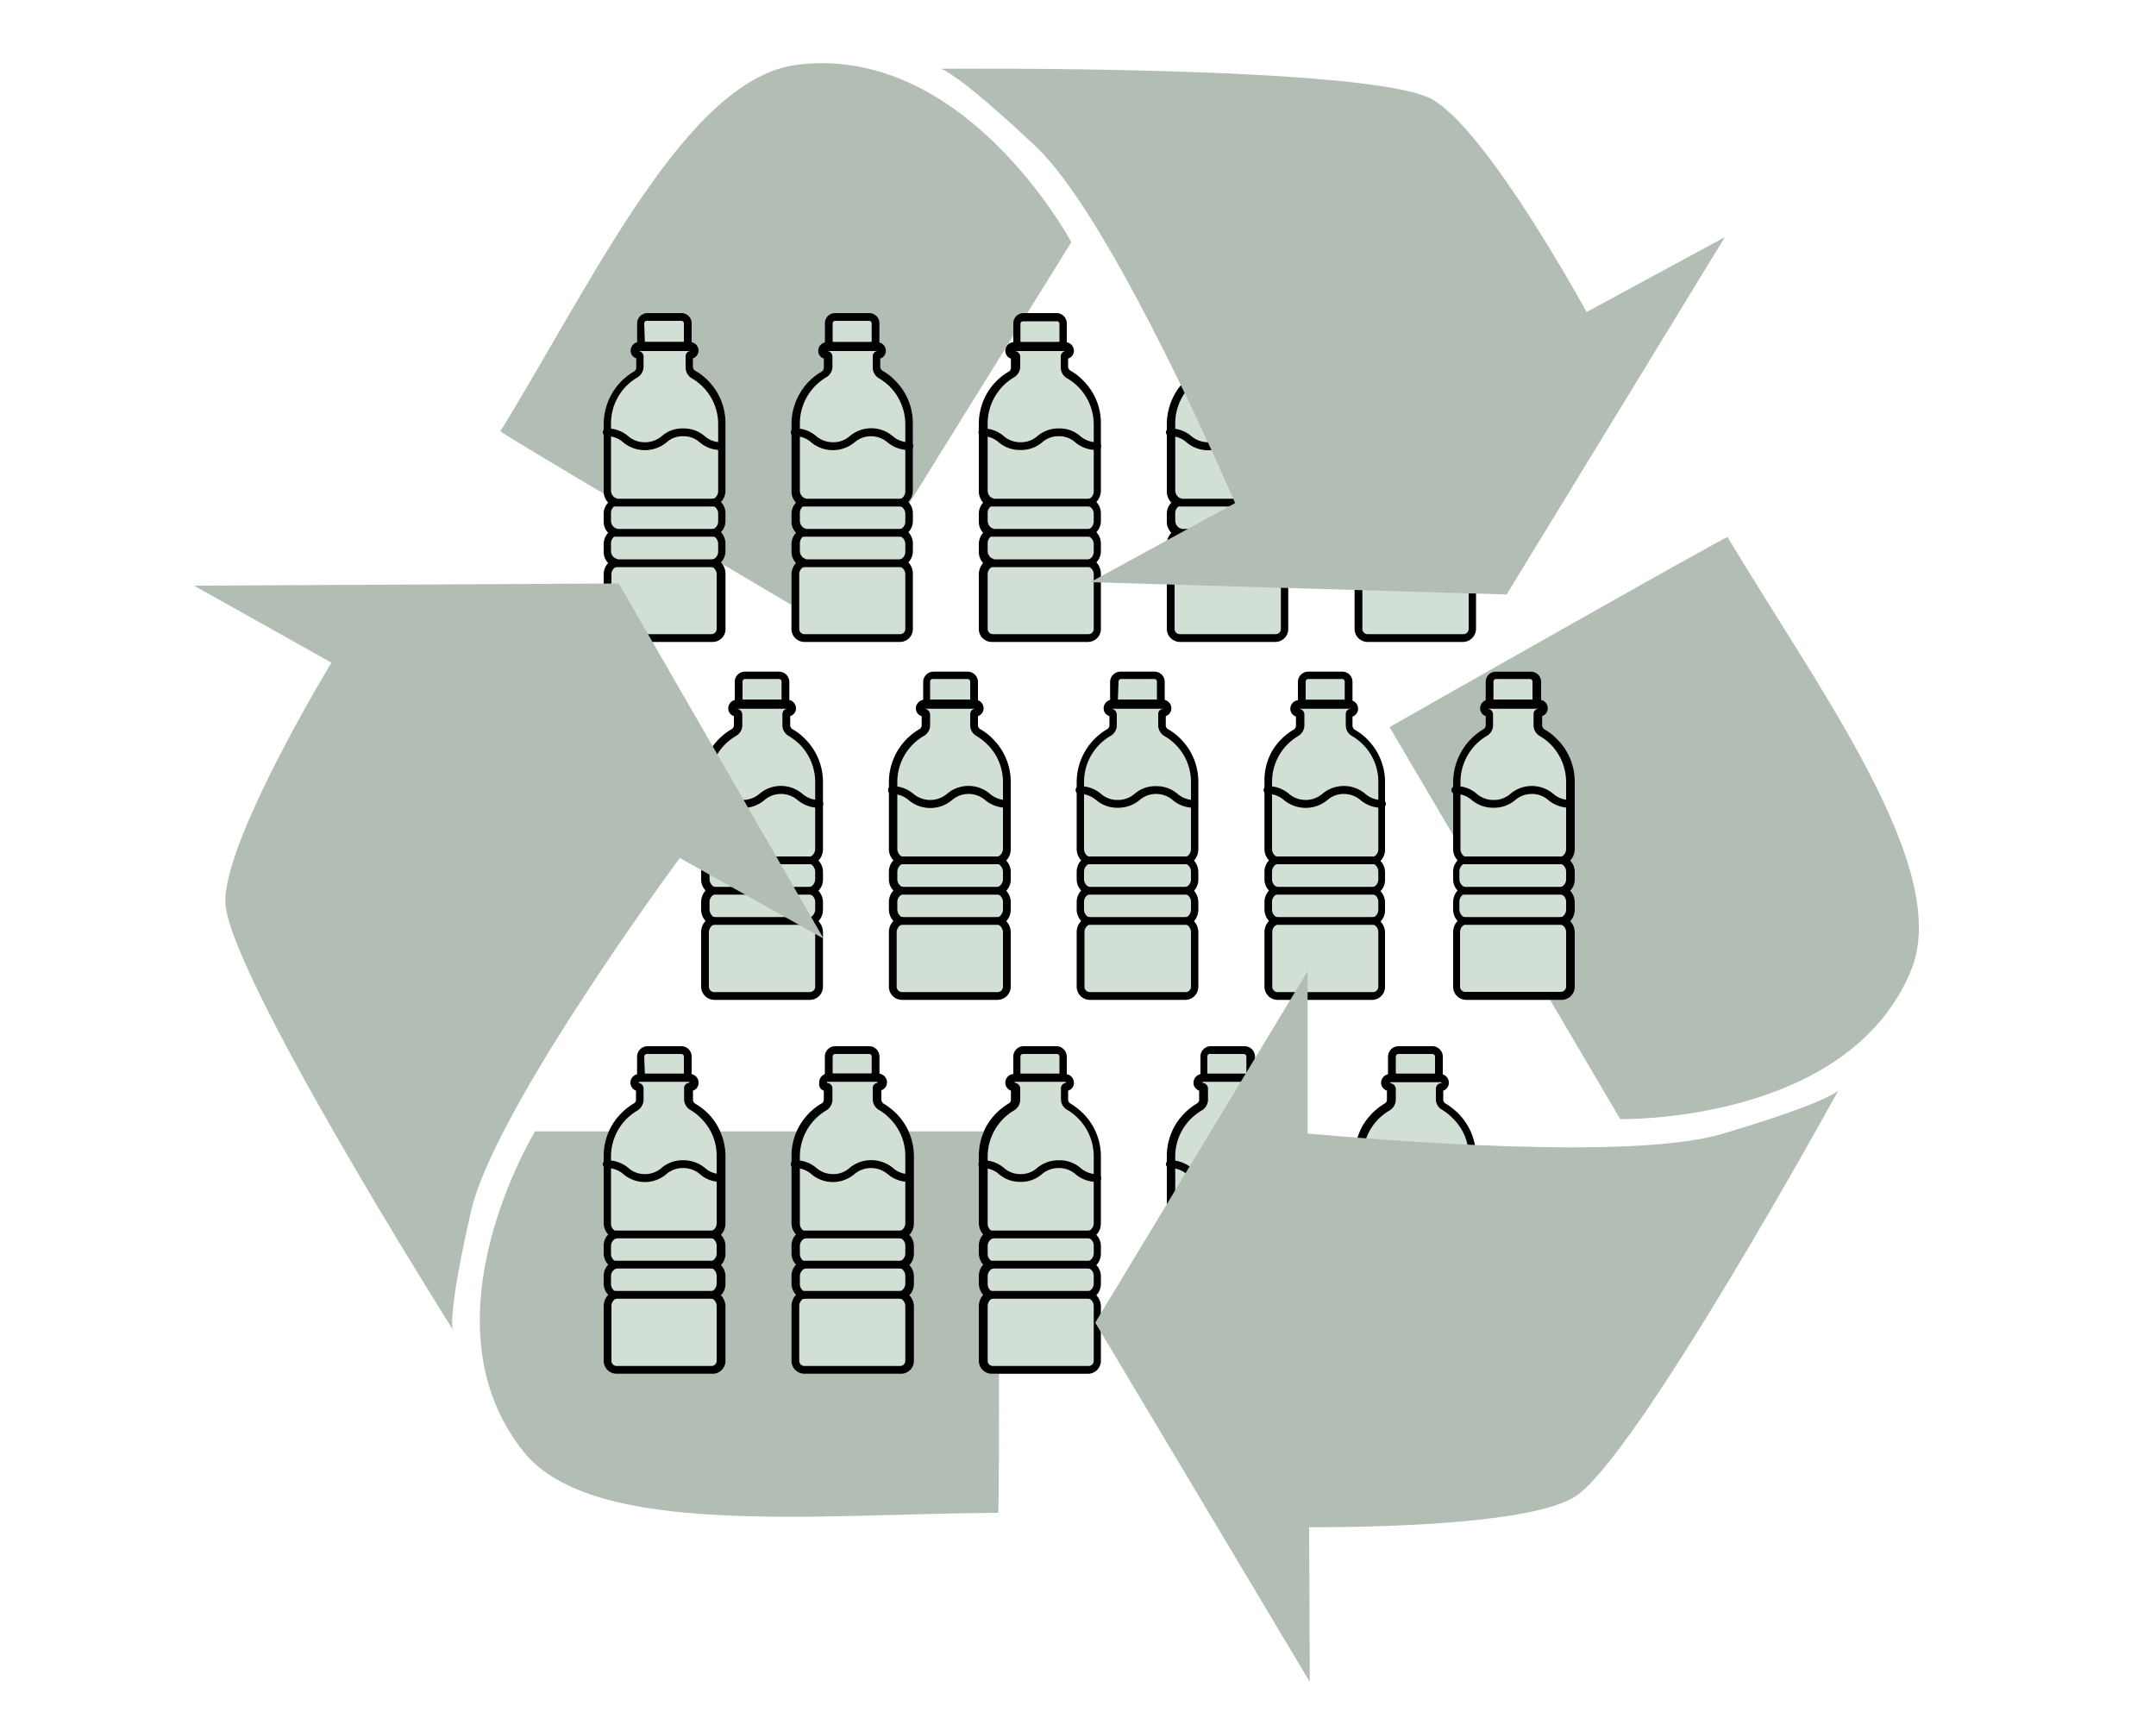 <svg xmlns="http://www.w3.org/2000/svg" viewBox="0 0 100 80"><defs><style>.cls-1{fill:#b2bdb4;}.cls-2{fill:#d2dfd4;}</style></defs><g id="bottiglie-green"><path class="cls-1" d="M37,3c-5.12.62-9.43,9.9-13.79,17,0,.1,15.36,9.15,15.36,9.15L49.69,11.23S44.79,2.05,37,3Z"/><path class="cls-1" d="M24.29,67.33c3.2,4,13.55,2.88,22,2.83.1,0,0-17.69,0-17.69l-21.47,0S19.42,61.27,24.29,67.33Z"/><path class="cls-1" d="M88.64,45c1.92-4.7-4.22-12.92-8.51-20.09,0-.1-15.68,8.81-15.68,8.81L75.15,51.9S85.72,52.12,88.64,45Z"/><path class="cls-2" d="M31.9,16.22H29.73a.18.18,0,0,1-.18-.18V15a.48.48,0,0,1,.48-.48H31.6a.47.47,0,0,1,.48.48v1A.18.18,0,0,1,31.9,16.22Z"/><path class="cls-2" d="M33,29.77H28.6a.6.6,0,0,1-.6-.6V26.63a.78.78,0,0,1,.21-.52A.74.74,0,0,1,28,25.6v-.37a.78.78,0,0,1,.21-.52A.74.74,0,0,1,28,24.2v-.38a.75.75,0,0,1,.21-.51.76.76,0,0,1-.21-.52V19.67a2.84,2.84,0,0,1,1.4-2.44.21.21,0,0,0,.11-.19v-.42a.46.46,0,0,1-.15-.09.39.39,0,0,1-.11-.27.4.4,0,0,1,.41-.4H32a.4.4,0,0,1,.4.4.38.38,0,0,1-.26.36V17a.23.23,0,0,0,.1.19,2.56,2.56,0,0,1,.59.45,2.8,2.8,0,0,1,.82,2v3.12a.76.76,0,0,1-.21.52.75.75,0,0,1,.21.51v.38a.74.74,0,0,1-.21.51.78.78,0,0,1,.21.52v.37a.74.74,0,0,1-.21.51.78.78,0,0,1,.21.52v2.54A.6.6,0,0,1,33,29.77Z"/><path class="cls-2" d="M40.61,16.22H38.44a.18.18,0,0,1-.18-.18V15a.47.47,0,0,1,.48-.48h1.57a.47.47,0,0,1,.48.48v1A.18.18,0,0,1,40.61,16.22Z"/><path class="cls-2" d="M41.75,29.77H37.31a.6.6,0,0,1-.6-.6V26.63a.78.78,0,0,1,.21-.52.74.74,0,0,1-.21-.51v-.37a.78.78,0,0,1,.21-.52.74.74,0,0,1-.21-.51v-.38a.75.75,0,0,1,.21-.51.76.76,0,0,1-.21-.52V19.67a2.8,2.8,0,0,1,.39-1.43,2.72,2.72,0,0,1,1-1,.21.21,0,0,0,.11-.19v-.42a.38.38,0,0,1-.15-.09.39.39,0,0,1-.11-.27.4.4,0,0,1,.4-.4h2.33a.4.4,0,0,1,.41.4.38.38,0,0,1-.26.36V17a.23.23,0,0,0,.1.19,2.51,2.51,0,0,1,.58.45,2.77,2.77,0,0,1,.83,2v3.12a.76.76,0,0,1-.21.52.75.75,0,0,1,.21.51v.38a.74.74,0,0,1-.21.51.78.78,0,0,1,.21.52v.37a.74.74,0,0,1-.21.51.78.78,0,0,1,.21.52v2.54A.6.6,0,0,1,41.75,29.77Z"/><path class="cls-2" d="M49.32,16.22H47.15A.18.18,0,0,1,47,16V15a.47.47,0,0,1,.48-.48H49a.48.48,0,0,1,.48.48v1A.18.18,0,0,1,49.32,16.22Z"/><path class="cls-2" d="M50.46,29.77H46a.6.6,0,0,1-.6-.6V26.63a.82.82,0,0,1,.2-.52.77.77,0,0,1-.2-.51v-.37a.82.82,0,0,1,.2-.52.77.77,0,0,1-.2-.51v-.38a.79.79,0,0,1,.2-.51.8.8,0,0,1-.2-.52V19.67a2.89,2.89,0,0,1,.38-1.43,2.82,2.82,0,0,1,1-1,.21.21,0,0,0,.11-.19v-.42a.38.38,0,0,1-.15-.09.39.39,0,0,1-.11-.27.4.4,0,0,1,.4-.4H49.4a.4.4,0,0,1,.41.4.38.38,0,0,1-.27.36V17a.24.24,0,0,0,.11.19,2.51,2.51,0,0,1,.58.45,2.77,2.77,0,0,1,.83,2v3.12a.76.76,0,0,1-.21.52.75.75,0,0,1,.21.51v.38a.74.74,0,0,1-.21.51.78.78,0,0,1,.21.52v.37a.74.74,0,0,1-.21.51.78.78,0,0,1,.21.52v2.54A.6.6,0,0,1,50.46,29.77Z"/><path class="cls-2" d="M58,16.22H55.86a.18.18,0,0,1-.18-.18V15a.47.47,0,0,1,.48-.48h1.57a.48.48,0,0,1,.48.48v1A.18.18,0,0,1,58,16.22Z"/><path class="cls-2" d="M59.16,29.77H54.73a.61.61,0,0,1-.61-.6V26.63a.78.78,0,0,1,.21-.52.74.74,0,0,1-.21-.51v-.37a.78.78,0,0,1,.21-.52.74.74,0,0,1-.21-.51v-.38a.75.75,0,0,1,.21-.51.76.76,0,0,1-.21-.52V19.67a2.9,2.9,0,0,1,.39-1.43,2.82,2.82,0,0,1,1-1,.21.21,0,0,0,.11-.19v-.42a.38.38,0,0,1-.15-.09.35.35,0,0,1-.11-.27.4.4,0,0,1,.4-.4h2.33a.41.41,0,0,1,.41.4.37.37,0,0,1-.27.36V17a.21.21,0,0,0,.11.19,2.51,2.51,0,0,1,.58.45,2.81,2.81,0,0,1,.83,2v3.12a.76.76,0,0,1-.21.52.75.75,0,0,1,.21.51v.38a.74.74,0,0,1-.21.51.78.78,0,0,1,.21.52v.37a.74.74,0,0,1-.21.51.78.78,0,0,1,.21.52v2.54A.6.6,0,0,1,59.16,29.77Z"/><path class="cls-2" d="M66.74,16.22H64.56a.18.18,0,0,1-.18-.18V15a.48.48,0,0,1,.48-.48h1.58a.48.48,0,0,1,.48.48v1A.18.18,0,0,1,66.74,16.22Z"/><path class="cls-2" d="M67.87,29.77H63.44a.6.6,0,0,1-.61-.6V26.63a.78.78,0,0,1,.21-.52.74.74,0,0,1-.21-.51v-.37a.78.78,0,0,1,.21-.52.74.74,0,0,1-.21-.51v-.38a.75.75,0,0,1,.21-.51.76.76,0,0,1-.21-.52V19.67a2.9,2.9,0,0,1,.39-1.43,2.82,2.82,0,0,1,1-1,.21.21,0,0,0,.11-.19v-.42a.51.51,0,0,1-.16-.09.39.39,0,0,1-.11-.27.41.41,0,0,1,.41-.4h2.33a.4.4,0,0,1,.4.4.38.38,0,0,1-.26.36V17a.21.21,0,0,0,.11.19,2.51,2.51,0,0,1,.58.45,2.81,2.81,0,0,1,.83,2v3.12a.76.76,0,0,1-.21.52.75.75,0,0,1,.21.51v.38a.74.74,0,0,1-.21.51.78.78,0,0,1,.21.52v.37a.74.74,0,0,1-.21.51.78.78,0,0,1,.21.52v2.54A.61.61,0,0,1,67.87,29.77Z"/><path class="cls-2" d="M31.9,50.15H29.73a.18.18,0,0,1-.18-.18V49a.49.49,0,0,1,.48-.48H31.6a.48.48,0,0,1,.48.48v1A.18.18,0,0,1,31.9,50.15Z"/><path class="cls-2" d="M33,63.71H28.6a.6.6,0,0,1-.6-.6V60.57a.76.76,0,0,1,.21-.52.76.76,0,0,1-.21-.52v-.37a.75.75,0,0,1,.21-.51.76.76,0,0,1-.21-.52v-.37a.74.74,0,0,1,.21-.51.78.78,0,0,1-.21-.52V53.61a2.77,2.77,0,0,1,.39-1.43,2.9,2.9,0,0,1,1-1,.2.2,0,0,0,.11-.18v-.42a.4.4,0,0,1-.26-.36.41.41,0,0,1,.41-.41H32a.4.4,0,0,1,.4.41.38.38,0,0,1-.26.36V51a.22.22,0,0,0,.1.18,3.28,3.28,0,0,1,.59.45,2.84,2.84,0,0,1,.82,2v3.12a.78.78,0,0,1-.21.52.74.74,0,0,1,.21.51v.37a.76.76,0,0,1-.21.52.75.75,0,0,1,.21.51v.37a.76.76,0,0,1-.21.52.76.76,0,0,1,.21.52v2.54A.6.6,0,0,1,33,63.71Z"/><path class="cls-2" d="M40.61,50.15H38.44a.18.18,0,0,1-.18-.18V49a.48.48,0,0,1,.48-.48h1.57a.48.48,0,0,1,.48.48v1A.18.18,0,0,1,40.61,50.15Z"/><path class="cls-2" d="M41.75,63.71H37.31a.6.6,0,0,1-.6-.6V60.57a.76.76,0,0,1,.21-.52.76.76,0,0,1-.21-.52v-.37a.75.75,0,0,1,.21-.51.76.76,0,0,1-.21-.52v-.37a.74.74,0,0,1,.21-.51.78.78,0,0,1-.21-.52V53.61a2.77,2.77,0,0,1,.39-1.43,2.82,2.82,0,0,1,1-1,.2.2,0,0,0,.11-.18v-.42a.31.31,0,0,1-.15-.1A.36.36,0,0,1,38,50.2a.4.4,0,0,1,.4-.41h2.33a.41.41,0,0,1,.41.41.38.38,0,0,1-.26.36V51a.22.22,0,0,0,.1.18,3.21,3.21,0,0,1,.58.45,2.81,2.81,0,0,1,.83,2v3.12a.78.78,0,0,1-.21.52.74.74,0,0,1,.21.51v.37a.76.76,0,0,1-.21.52.75.75,0,0,1,.21.51v.37a.76.76,0,0,1-.21.52.76.76,0,0,1,.21.52v2.54A.6.6,0,0,1,41.75,63.71Z"/><path class="cls-2" d="M49.32,50.15H47.15A.18.18,0,0,1,47,50V49a.48.48,0,0,1,.48-.48H49a.49.49,0,0,1,.48.48v1A.18.18,0,0,1,49.32,50.15Z"/><path class="cls-2" d="M50.46,63.71H46a.6.6,0,0,1-.6-.6V60.57a.8.8,0,0,1,.2-.52.8.8,0,0,1-.2-.52v-.37a.79.79,0,0,1,.2-.51.8.8,0,0,1-.2-.52v-.37a.77.77,0,0,1,.2-.51.82.82,0,0,1-.2-.52V53.61a2.86,2.86,0,0,1,.38-1.43,2.93,2.93,0,0,1,1-1,.2.2,0,0,0,.11-.18v-.42a.31.31,0,0,1-.15-.1.36.36,0,0,1-.11-.26.4.4,0,0,1,.4-.41H49.4a.41.41,0,0,1,.41.41.37.37,0,0,1-.27.36V51a.23.23,0,0,0,.11.18,3.21,3.21,0,0,1,.58.45,2.81,2.81,0,0,1,.83,2v3.12a.78.78,0,0,1-.21.52.74.74,0,0,1,.21.51v.37a.76.76,0,0,1-.21.52.75.75,0,0,1,.21.51v.37a.76.76,0,0,1-.21.52.76.76,0,0,1,.21.52v2.54A.6.6,0,0,1,50.46,63.71Z"/><path class="cls-2" d="M58,50.15H55.86a.18.18,0,0,1-.18-.18V49a.48.48,0,0,1,.48-.48h1.57a.49.49,0,0,1,.48.48v1A.18.18,0,0,1,58,50.15Z"/><path class="cls-2" d="M59.16,63.71H54.73a.61.61,0,0,1-.61-.6V60.57a.76.76,0,0,1,.21-.52.76.76,0,0,1-.21-.52v-.37a.75.75,0,0,1,.21-.51.76.76,0,0,1-.21-.52v-.37a.74.74,0,0,1,.21-.51.78.78,0,0,1-.21-.52V53.61a2.87,2.87,0,0,1,.39-1.43,2.93,2.93,0,0,1,1-1,.2.2,0,0,0,.11-.18v-.42a.31.31,0,0,1-.15-.1.33.33,0,0,1-.11-.26.4.4,0,0,1,.4-.41h2.33a.41.41,0,0,1,.41.41.38.38,0,0,1-.27.36V51a.21.21,0,0,0,.11.18,3.21,3.21,0,0,1,.58.45,2.85,2.85,0,0,1,.83,2v3.12a.78.78,0,0,1-.21.52.74.74,0,0,1,.21.51v.37a.76.76,0,0,1-.21.52.75.75,0,0,1,.21.51v.37a.76.76,0,0,1-.21.52.76.76,0,0,1,.21.52v2.54A.6.6,0,0,1,59.16,63.71Z"/><path class="cls-2" d="M66.74,50.15H64.56a.18.18,0,0,1-.18-.18V49a.49.49,0,0,1,.48-.48h1.58a.49.49,0,0,1,.48.48v1A.18.18,0,0,1,66.74,50.15Z"/><path class="cls-2" d="M67.87,63.71H63.44a.6.6,0,0,1-.61-.6V60.57a.76.76,0,0,1,.21-.52.76.76,0,0,1-.21-.52v-.37a.75.75,0,0,1,.21-.51.76.76,0,0,1-.21-.52v-.37a.74.74,0,0,1,.21-.51.78.78,0,0,1-.21-.52V53.61a2.87,2.87,0,0,1,.39-1.43,2.93,2.93,0,0,1,1-1,.2.2,0,0,0,.11-.18v-.42a.39.39,0,0,1-.16-.1.36.36,0,0,1-.11-.26.41.41,0,0,1,.41-.41h2.33a.4.4,0,0,1,.4.41.38.38,0,0,1-.26.36V51a.21.21,0,0,0,.11.18,3.21,3.21,0,0,1,.58.45,2.85,2.85,0,0,1,.83,2v3.12a.78.78,0,0,1-.21.52.74.74,0,0,1,.21.51v.37a.76.76,0,0,1-.21.52.75.75,0,0,1,.21.51v.37a.76.76,0,0,1-.21.52.76.76,0,0,1,.21.52v2.54A.61.61,0,0,1,67.87,63.71Z"/><path class="cls-2" d="M36.43,32.81H34.26a.18.18,0,0,1-.18-.18v-1a.47.47,0,0,1,.48-.48h1.57a.48.48,0,0,1,.48.48v1A.18.18,0,0,1,36.43,32.81Z"/><path class="cls-2" d="M37.56,46.37H33.13a.62.62,0,0,1-.61-.61V43.22a.74.74,0,0,1,.21-.51.78.78,0,0,1-.21-.52v-.37a.78.78,0,0,1,.21-.52.74.74,0,0,1-.21-.51v-.37a.76.76,0,0,1,.21-.52.76.76,0,0,1-.21-.52V36.26a2.85,2.85,0,0,1,1.41-2.44.21.21,0,0,0,.11-.19v-.42a.38.38,0,0,1-.15-.09.35.35,0,0,1-.11-.27.4.4,0,0,1,.4-.4h2.33a.41.41,0,0,1,.41.4.38.38,0,0,1-.27.36v.42a.21.21,0,0,0,.11.19,2.51,2.51,0,0,1,.58.45,2.81,2.81,0,0,1,.83,2v3.12a.76.76,0,0,1-.21.52.76.76,0,0,1,.21.52v.37a.74.74,0,0,1-.21.51.78.78,0,0,1,.21.52v.37a.78.78,0,0,1-.21.52.74.74,0,0,1,.21.51v2.54A.61.61,0,0,1,37.56,46.37Z"/><path class="cls-2" d="M45.14,32.81H43a.18.18,0,0,1-.18-.18v-1a.48.48,0,0,1,.48-.48h1.58a.48.48,0,0,1,.48.48v1A.18.18,0,0,1,45.14,32.81Z"/><path class="cls-2" d="M46.27,46.37H41.84a.61.61,0,0,1-.61-.61V43.22a.74.74,0,0,1,.21-.51.78.78,0,0,1-.21-.52v-.37a.78.78,0,0,1,.21-.52.74.74,0,0,1-.21-.51v-.37a.76.76,0,0,1,.21-.52.76.76,0,0,1-.21-.52V36.26a2.85,2.85,0,0,1,1.41-2.44.21.21,0,0,0,.11-.19v-.42a.51.51,0,0,1-.16-.09.39.39,0,0,1-.11-.27.41.41,0,0,1,.41-.4h2.33a.4.4,0,0,1,.4.4.38.38,0,0,1-.26.36v.42a.21.21,0,0,0,.11.19,2.51,2.51,0,0,1,.58.45,2.81,2.81,0,0,1,.83,2v3.12a.76.76,0,0,1-.21.52.76.76,0,0,1,.21.52v.37a.74.74,0,0,1-.21.51.78.78,0,0,1,.21.52v.37a.78.78,0,0,1-.21.52.74.74,0,0,1,.21.51v2.54A.62.62,0,0,1,46.27,46.37Z"/><path class="cls-2" d="M53.84,32.81H51.67a.18.18,0,0,1-.18-.18v-1a.48.48,0,0,1,.48-.48h1.57a.47.47,0,0,1,.48.48v1A.18.18,0,0,1,53.84,32.81Z"/><path class="cls-2" d="M55,46.37H50.54a.61.61,0,0,1-.6-.61V43.22a.74.74,0,0,1,.21-.51.78.78,0,0,1-.21-.52v-.37a.78.78,0,0,1,.21-.52.74.74,0,0,1-.21-.51v-.37a.76.76,0,0,1,.21-.52.76.76,0,0,1-.21-.52V36.26a2.85,2.85,0,0,1,1.41-2.44.24.24,0,0,0,.11-.19v-.42a.51.51,0,0,1-.16-.09.39.39,0,0,1-.11-.27.4.4,0,0,1,.41-.4h2.33a.4.4,0,0,1,.4.4.38.38,0,0,1-.26.36v.42a.21.21,0,0,0,.11.19,2.74,2.74,0,0,1,.58.45,2.8,2.8,0,0,1,.82,2v3.12a.8.8,0,0,1-.2.52.8.8,0,0,1,.2.52v.37a.77.77,0,0,1-.2.51.82.82,0,0,1,.2.52v.37a.82.82,0,0,1-.2.52.77.77,0,0,1,.2.51v2.54A.61.61,0,0,1,55,46.37Z"/><path class="cls-2" d="M62.55,32.81H60.38a.18.18,0,0,1-.18-.18v-1a.48.48,0,0,1,.48-.48h1.57a.47.47,0,0,1,.48.48v1A.18.18,0,0,1,62.55,32.81Z"/><path class="cls-2" d="M63.69,46.37H59.25a.61.61,0,0,1-.6-.61V43.22a.74.74,0,0,1,.21-.51.78.78,0,0,1-.21-.52v-.37a.78.78,0,0,1,.21-.52.74.74,0,0,1-.21-.51v-.37a.76.76,0,0,1,.21-.52.76.76,0,0,1-.21-.52V36.26A2.74,2.74,0,0,1,59,34.84a2.82,2.82,0,0,1,1-1,.21.21,0,0,0,.11-.19v-.42a.46.46,0,0,1-.15-.09.39.39,0,0,1-.11-.27.4.4,0,0,1,.41-.4h2.33a.4.4,0,0,1,.4.4.38.38,0,0,1-.26.36v.42a.23.23,0,0,0,.1.19,2.56,2.56,0,0,1,.59.45,2.8,2.8,0,0,1,.82,2v3.12a.76.76,0,0,1-.21.52.76.76,0,0,1,.21.52v.37a.74.74,0,0,1-.21.51.78.78,0,0,1,.21.52v.37a.78.78,0,0,1-.21.52.74.74,0,0,1,.21.51v2.54A.61.61,0,0,1,63.69,46.37Z"/><path class="cls-2" d="M71.26,32.81H69.09a.18.18,0,0,1-.18-.18v-1a.47.47,0,0,1,.48-.48H71a.47.47,0,0,1,.48.48v1A.18.18,0,0,1,71.26,32.81Z"/><path class="cls-2" d="M72.4,46.37H68a.61.61,0,0,1-.6-.61V43.22a.74.74,0,0,1,.21-.51.78.78,0,0,1-.21-.52v-.37a.78.78,0,0,1,.21-.52.74.74,0,0,1-.21-.51v-.37a.76.76,0,0,1,.21-.52.76.76,0,0,1-.21-.52V36.26a2.87,2.87,0,0,1,1.4-2.44.21.21,0,0,0,.11-.19v-.42a.38.38,0,0,1-.15-.09.39.39,0,0,1-.11-.27.4.4,0,0,1,.4-.4h2.33a.4.4,0,0,1,.41.4.38.38,0,0,1-.26.36v.42a.23.23,0,0,0,.1.19,2.51,2.51,0,0,1,.58.45,2.77,2.77,0,0,1,.83,2v3.12a.76.76,0,0,1-.21.52.76.76,0,0,1,.21.52v.37a.74.74,0,0,1-.21.51.78.78,0,0,1,.21.52v.37a.78.78,0,0,1-.21.52.74.74,0,0,1,.21.51v2.54A.61.61,0,0,1,72.4,46.37Z"/><path d="M29.91,15.86h1.81V15a.12.12,0,0,0-.12-.12H30a.12.12,0,0,0-.12.12Zm2,.36H29.73a.18.18,0,0,1-.18-.18V15a.48.48,0,0,1,.48-.48H31.6a.47.47,0,0,1,.48.48v1A.18.18,0,0,1,31.9,16.22Z"/><path d="M28.56,26.3a.37.37,0,0,0-.2.33v2.54a.24.24,0,0,0,.24.24H33a.24.24,0,0,0,.24-.24V26.63a.38.38,0,0,0-.19-.33.24.24,0,0,1-.12-.07A.18.18,0,0,1,33,26a.2.2,0,0,1,.12-.08.4.4,0,0,0,.19-.33v-.37a.41.41,0,0,0-.19-.34.15.15,0,0,1-.12-.07.18.18,0,0,1,0-.22.19.19,0,0,1,.12-.07.4.4,0,0,0,.19-.33v-.38a.4.4,0,0,0-.19-.33.19.19,0,0,1-.12-.07.18.18,0,0,1,0-.22.19.19,0,0,1,.12-.07.4.4,0,0,0,.19-.34V19.67a2.45,2.45,0,0,0-1.23-2.13.59.59,0,0,1-.28-.5v-.51a.24.24,0,0,1,.07-.18h0a.23.23,0,0,1,.17-.07,0,0,0,0,0,0,0,0,0,0,0,0,0,0H29.66a0,0,0,0,0-.05,0h0s0,0,0,0a.26.26,0,0,1,.24.27V17a.59.59,0,0,1-.28.5,2.47,2.47,0,0,0-1.23,2.13v3.12a.39.39,0,0,0,.2.34.21.21,0,0,1,.12.07.18.18,0,0,1,0,.22.21.21,0,0,1-.12.07.38.38,0,0,0-.2.33v.38a.38.38,0,0,0,.2.33.21.21,0,0,1,.12.07.18.18,0,0,1,0,.22.17.17,0,0,1-.12.07.4.4,0,0,0-.2.34v.37a.38.38,0,0,0,.2.33.23.23,0,0,1,.12.08.18.18,0,0,1,0,.22A.29.29,0,0,1,28.56,26.3ZM33,29.77H28.6a.6.6,0,0,1-.6-.6V26.63a.78.78,0,0,1,.21-.52A.74.74,0,0,1,28,25.6v-.37a.78.78,0,0,1,.21-.52A.74.74,0,0,1,28,24.2v-.38a.75.75,0,0,1,.21-.51.76.76,0,0,1-.21-.52V19.67a2.84,2.84,0,0,1,1.4-2.44.21.21,0,0,0,.11-.19v-.42a.46.46,0,0,1-.15-.09.39.39,0,0,1-.11-.27.4.4,0,0,1,.41-.4H32a.4.4,0,0,1,.4.4.38.38,0,0,1-.26.36V17a.23.23,0,0,0,.1.19,2.56,2.56,0,0,1,.59.45,2.8,2.8,0,0,1,.82,2v3.12a.76.76,0,0,1-.21.52.75.75,0,0,1,.21.51v.38a.74.74,0,0,1-.21.51.78.78,0,0,1,.21.52v.37a.74.74,0,0,1-.21.51.78.78,0,0,1,.21.52v2.54A.6.6,0,0,1,33,29.77Z"/><path d="M33.12,23.49h-4.6a.18.18,0,0,1,0-.36h4.6a.18.18,0,0,1,0,.36Z"/><path d="M33.13,24.89H28.52a.18.18,0,0,1,0-.36h4.61a.18.18,0,0,1,0,.36Z"/><path d="M33.12,26.3h-4.6a.19.19,0,0,1-.18-.18.18.18,0,0,1,.18-.18h4.6a.18.18,0,0,1,.18.18A.19.19,0,0,1,33.12,26.3Z"/><path d="M33.46,20.87a1.49,1.49,0,0,1-1-.35,1.13,1.13,0,0,0-.78-.29,1.11,1.11,0,0,0-.77.29,1.58,1.58,0,0,1-2,0,1.11,1.11,0,0,0-.77-.29.18.18,0,0,1,0-.36,1.49,1.49,0,0,1,1,.36,1.15,1.15,0,0,0,.77.28,1.2,1.2,0,0,0,.78-.28,1.44,1.44,0,0,1,1-.36,1.49,1.49,0,0,1,1,.36,1.15,1.15,0,0,0,.77.28.18.18,0,0,1,0,.36Z"/><path d="M38.62,15.86h1.81V15a.12.12,0,0,0-.12-.12H38.74a.12.12,0,0,0-.12.12Zm2,.36H38.44a.18.18,0,0,1-.18-.18V15a.47.47,0,0,1,.48-.48h1.57a.47.47,0,0,1,.48.48v1A.18.18,0,0,1,40.61,16.22Z"/><path d="M37.26,26.3a.38.38,0,0,0-.19.33v2.54a.24.24,0,0,0,.24.24h4.44a.24.24,0,0,0,.24-.24V26.63a.37.37,0,0,0-.2-.33.29.29,0,0,1-.12-.07.18.18,0,0,1,0-.22.23.23,0,0,1,.12-.08.38.38,0,0,0,.2-.33v-.37a.41.41,0,0,0-.19-.34.17.17,0,0,1-.13-.07.18.18,0,0,1,0-.22.21.21,0,0,1,.12-.07.38.38,0,0,0,.2-.33v-.38a.38.38,0,0,0-.2-.33.21.21,0,0,1-.12-.07.18.18,0,0,1,0-.22.21.21,0,0,1,.12-.07.39.39,0,0,0,.2-.34V19.67a2.49,2.49,0,0,0-.72-1.74,2.46,2.46,0,0,0-.51-.39.59.59,0,0,1-.28-.5v-.51a.24.24,0,0,1,.07-.18h0a.23.23,0,0,1,.17-.07l0,0a0,0,0,0,0-.05,0H38.36a0,0,0,0,0,0,0h0a.26.26,0,0,1,.25.27V17a.58.58,0,0,1-.29.5,2.49,2.49,0,0,0-1.22,2.13v3.12a.4.4,0,0,0,.19.34.19.19,0,0,1,.12.07.18.18,0,0,1,0,.22.19.19,0,0,1-.12.07.4.4,0,0,0-.19.33v.38a.4.4,0,0,0,.19.33.19.19,0,0,1,.12.07.18.18,0,0,1,0,.22.15.15,0,0,1-.12.07.41.41,0,0,0-.19.34v.37a.4.4,0,0,0,.19.33.2.2,0,0,1,.12.08.18.18,0,0,1,0,.22A.24.24,0,0,1,37.26,26.3Zm4.49,3.47H37.31a.6.6,0,0,1-.6-.6V26.63a.78.78,0,0,1,.21-.52.74.74,0,0,1-.21-.51v-.37a.78.78,0,0,1,.21-.52.74.74,0,0,1-.21-.51v-.38a.75.75,0,0,1,.21-.51.76.76,0,0,1-.21-.52V19.67a2.8,2.8,0,0,1,.39-1.43,2.72,2.72,0,0,1,1-1,.21.21,0,0,0,.11-.19v-.42a.38.38,0,0,1-.15-.09.39.39,0,0,1-.11-.27.4.4,0,0,1,.4-.4h2.33a.4.4,0,0,1,.41.4.38.38,0,0,1-.26.36V17a.23.23,0,0,0,.1.19,2.51,2.51,0,0,1,.58.45,2.77,2.77,0,0,1,.83,2v3.12a.76.76,0,0,1-.21.52.75.75,0,0,1,.21.51v.38a.74.74,0,0,1-.21.51.78.78,0,0,1,.21.52v.37a.74.74,0,0,1-.21.51.78.78,0,0,1,.21.52v2.54A.6.6,0,0,1,41.75,29.77Z"/><path d="M41.83,23.49h-4.6a.18.18,0,0,1,0-.36h4.6a.18.18,0,0,1,0,.36Z"/><path d="M41.83,24.89h-4.6a.18.18,0,0,1,0-.36h4.6a.18.18,0,1,1,0,.36Z"/><path d="M41.83,26.3h-4.6a.19.19,0,0,1-.18-.18.18.18,0,0,1,.18-.18h4.6a.18.18,0,0,1,.18.18A.19.19,0,0,1,41.83,26.3Z"/><path d="M42.17,20.87a1.54,1.54,0,0,1-1-.35,1.17,1.17,0,0,0-1.54,0,1.58,1.58,0,0,1-2,0,1.11,1.11,0,0,0-.77-.29.18.18,0,0,1,0-.36,1.44,1.44,0,0,1,1,.36,1.2,1.2,0,0,0,.78.28,1.15,1.15,0,0,0,.77-.28,1.54,1.54,0,0,1,2,0,1.15,1.15,0,0,0,.77.28.18.18,0,0,1,0,.36Z"/><path d="M47.33,15.86h1.81V15A.12.12,0,0,0,49,14.9H47.45a.12.12,0,0,0-.12.12Zm2,.36H47.15A.18.18,0,0,1,47,16V15a.47.47,0,0,1,.48-.48H49a.48.48,0,0,1,.48.48v1A.18.18,0,0,1,49.32,16.22Z"/><path d="M46,26.3a.38.38,0,0,0-.19.33v2.54a.24.24,0,0,0,.24.24h4.44a.24.24,0,0,0,.24-.24V26.63a.37.37,0,0,0-.2-.33.29.29,0,0,1-.12-.07.18.18,0,0,1,0-.22.23.23,0,0,1,.12-.08.38.38,0,0,0,.2-.33v-.37a.4.4,0,0,0-.2-.34.17.17,0,0,1-.12-.07.18.18,0,0,1,0-.22.21.21,0,0,1,.12-.07.41.41,0,0,0,.2-.33v-.38a.38.38,0,0,0-.2-.33.21.21,0,0,1-.12-.07.18.18,0,0,1,0-.22.21.21,0,0,1,.12-.07.39.39,0,0,0,.2-.34V19.67A2.49,2.49,0,0,0,50,17.93a2.76,2.76,0,0,0-.51-.39.58.58,0,0,1-.29-.5v-.51a.25.25,0,0,1,.08-.18h0a.22.22,0,0,1,.17-.07l0,0a0,0,0,0,0-.05,0H47.07a0,0,0,0,0,0,0h0a0,0,0,0,0,0,0,.27.27,0,0,1,.25.27V17a.58.58,0,0,1-.29.5,2.49,2.49,0,0,0-1.22,2.13v3.12a.4.4,0,0,0,.19.34.19.19,0,0,1,.12.07.18.18,0,0,1,0,.22.19.19,0,0,1-.12.07.4.4,0,0,0-.19.33v.38a.4.4,0,0,0,.19.33.19.19,0,0,1,.12.07.18.18,0,0,1,0,.22.15.15,0,0,1-.12.07.41.41,0,0,0-.19.34v.37a.4.4,0,0,0,.19.33.2.2,0,0,1,.12.08.18.18,0,0,1,0,.22A.24.24,0,0,1,46,26.3Zm4.49,3.47H46a.6.6,0,0,1-.6-.6V26.63a.82.82,0,0,1,.2-.52.77.77,0,0,1-.2-.51v-.37a.82.82,0,0,1,.2-.52.77.77,0,0,1-.2-.51v-.38a.79.79,0,0,1,.2-.51.8.8,0,0,1-.2-.52V19.67a2.89,2.89,0,0,1,.38-1.43,2.82,2.82,0,0,1,1-1,.21.21,0,0,0,.11-.19v-.42a.38.38,0,0,1-.15-.09.39.39,0,0,1-.11-.27.4.4,0,0,1,.4-.4H49.4a.4.4,0,0,1,.41.4.38.38,0,0,1-.27.36V17a.24.24,0,0,0,.11.19,2.51,2.51,0,0,1,.58.45,2.77,2.77,0,0,1,.83,2v3.12a.76.76,0,0,1-.21.52.75.75,0,0,1,.21.51v.38a.74.74,0,0,1-.21.51.78.78,0,0,1,.21.52v.37a.74.74,0,0,1-.21.51.78.78,0,0,1,.21.52v2.54A.6.6,0,0,1,50.46,29.77Z"/><path d="M50.54,23.49H45.93a.18.18,0,0,1,0-.36h4.61a.18.18,0,0,1,0,.36Z"/><path d="M50.54,24.89H45.93a.18.18,0,0,1,0-.36h4.61a.18.18,0,0,1,0,.36Z"/><path d="M50.54,26.3H45.93a.19.19,0,0,1-.18-.18.18.18,0,0,1,.18-.18h4.61a.18.18,0,0,1,.18.18A.19.19,0,0,1,50.54,26.3Z"/><path d="M50.88,20.87a1.54,1.54,0,0,1-1-.35,1.11,1.11,0,0,0-.77-.29,1.13,1.13,0,0,0-.78.29,1.51,1.51,0,0,1-1,.35,1.54,1.54,0,0,1-1-.35,1.11,1.11,0,0,0-.77-.29.18.18,0,0,1,0-.36,1.46,1.46,0,0,1,1,.36,1.18,1.18,0,0,0,.78.28,1.15,1.15,0,0,0,.77-.28,1.49,1.49,0,0,1,1-.36,1.44,1.44,0,0,1,1,.36,1.18,1.18,0,0,0,.78.28.18.18,0,0,1,0,.36Z"/><path d="M56,15.86h1.81V15a.12.12,0,0,0-.12-.12H56.16A.12.12,0,0,0,56,15Zm2,.36H55.86a.18.18,0,0,1-.18-.18V15a.47.47,0,0,1,.48-.48h1.57a.48.48,0,0,1,.48.48v1A.18.18,0,0,1,58,16.22Z"/><path d="M54.68,26.3a.39.39,0,0,0-.2.33v2.54a.24.24,0,0,0,.25.24h4.43a.24.24,0,0,0,.25-.24V26.63a.39.39,0,0,0-.2-.33.24.24,0,0,1-.12-.07.18.18,0,0,1,0-.22.2.2,0,0,1,.12-.08.41.41,0,0,0,.2-.33v-.37a.42.42,0,0,0-.2-.34.15.15,0,0,1-.12-.07.18.18,0,0,1,0-.22.19.19,0,0,1,.12-.07.41.41,0,0,0,.2-.33v-.38a.41.41,0,0,0-.2-.33.19.19,0,0,1-.12-.07.18.18,0,0,1,0-.22.19.19,0,0,1,.12-.07.41.41,0,0,0,.2-.34V19.67a2.49,2.49,0,0,0-.72-1.74,3.14,3.14,0,0,0-.51-.39.58.58,0,0,1-.29-.5v-.51a.29.29,0,0,1,.07-.18h0a.21.21,0,0,1,.17-.07l0,0a0,0,0,0,0,0,0H55.78a0,0,0,0,0,0,0h0a0,0,0,0,0,0,0,.27.27,0,0,1,.25.27V17a.58.58,0,0,1-.29.5,2.47,2.47,0,0,0-1.23,2.13v3.12a.41.41,0,0,0,.2.34.19.19,0,0,1,.12.07.18.18,0,0,1,0,.22.19.19,0,0,1-.12.07.41.41,0,0,0-.2.33v.38a.41.41,0,0,0,.2.33.19.19,0,0,1,.12.07.18.18,0,0,1,0,.22.15.15,0,0,1-.12.07.42.42,0,0,0-.2.34v.37a.41.41,0,0,0,.2.33.2.2,0,0,1,.12.08.18.18,0,0,1,0,.22A.24.24,0,0,1,54.68,26.3Zm4.48,3.47H54.73a.61.61,0,0,1-.61-.6V26.63a.78.78,0,0,1,.21-.52.74.74,0,0,1-.21-.51v-.37a.78.78,0,0,1,.21-.52.74.74,0,0,1-.21-.51v-.38a.75.75,0,0,1,.21-.51.76.76,0,0,1-.21-.52V19.67a2.9,2.9,0,0,1,.39-1.43,2.82,2.82,0,0,1,1-1,.21.21,0,0,0,.11-.19v-.42a.38.38,0,0,1-.15-.09.35.35,0,0,1-.11-.27.4.4,0,0,1,.4-.4h2.33a.41.41,0,0,1,.41.4.37.37,0,0,1-.27.36V17a.21.21,0,0,0,.11.19,2.51,2.51,0,0,1,.58.45,2.81,2.81,0,0,1,.83,2v3.12a.76.76,0,0,1-.21.52.75.75,0,0,1,.21.51v.38a.74.74,0,0,1-.21.51.78.78,0,0,1,.21.52v.37a.74.74,0,0,1-.21.51.78.78,0,0,1,.21.52v2.54A.6.6,0,0,1,59.16,29.77Z"/><path d="M59.25,23.49H54.64a.18.18,0,1,1,0-.36h4.61a.18.18,0,0,1,0,.36Z"/><path d="M59.25,24.89H54.64a.18.18,0,1,1,0-.36h4.61a.18.18,0,1,1,0,.36Z"/><path d="M59.25,26.3H54.64a.19.19,0,0,1-.18-.18.18.18,0,0,1,.18-.18h4.61a.18.18,0,0,1,.18.18A.19.19,0,0,1,59.25,26.3Z"/><path d="M59.59,20.87a1.54,1.54,0,0,1-1-.35,1.18,1.18,0,0,0-1.55,0,1.56,1.56,0,0,1-2,0,1.11,1.11,0,0,0-.78-.29.18.18,0,0,1,0-.36,1.49,1.49,0,0,1,1,.36,1.21,1.21,0,0,0,1.55,0,1.53,1.53,0,0,1,2,0,1.18,1.18,0,0,0,.78.28.18.18,0,0,1,0,.36Z"/><path d="M64.74,15.86h1.82V15a.12.12,0,0,0-.12-.12H64.86a.12.12,0,0,0-.12.12Zm2,.36H64.56a.18.18,0,0,1-.18-.18V15a.48.48,0,0,1,.48-.48h1.58a.48.48,0,0,1,.48.48v1A.18.18,0,0,1,66.74,16.22Z"/><path d="M63.39,26.3a.39.39,0,0,0-.2.33v2.54a.24.24,0,0,0,.25.24h4.43a.24.24,0,0,0,.25-.24V26.63a.39.39,0,0,0-.2-.33.24.24,0,0,1-.12-.07.18.18,0,0,1,0-.22.2.2,0,0,1,.12-.08.41.41,0,0,0,.2-.33v-.37a.42.42,0,0,0-.2-.34.15.15,0,0,1-.12-.07.18.18,0,0,1,0-.22.19.19,0,0,1,.12-.07.41.41,0,0,0,.2-.33v-.38a.41.41,0,0,0-.2-.33.19.19,0,0,1-.12-.07.18.18,0,0,1,0-.22.19.19,0,0,1,.12-.07.41.41,0,0,0,.2-.34V19.67a2.45,2.45,0,0,0-.73-1.74,2.69,2.69,0,0,0-.5-.39.58.58,0,0,1-.29-.5v-.51a.29.29,0,0,1,.07-.18h0a.24.24,0,0,1,.18-.07s0,0,0,0a0,0,0,0,0,0,0H64.49a0,0,0,0,0,0,0h0s0,0,0,0a.27.27,0,0,1,.25.27V17a.58.58,0,0,1-.29.5,2.47,2.47,0,0,0-1.23,2.13v3.12a.41.41,0,0,0,.2.34.19.19,0,0,1,.12.07.18.18,0,0,1,0,.22.19.19,0,0,1-.12.07.41.41,0,0,0-.2.33v.38a.41.41,0,0,0,.2.33.19.19,0,0,1,.12.07.18.18,0,0,1,0,.22.15.15,0,0,1-.12.07.42.42,0,0,0-.2.34v.37a.41.41,0,0,0,.2.33.2.2,0,0,1,.12.08.18.18,0,0,1,0,.22A.24.24,0,0,1,63.39,26.3Zm4.48,3.47H63.44a.6.6,0,0,1-.61-.6V26.63a.78.78,0,0,1,.21-.52.74.74,0,0,1-.21-.51v-.37a.78.78,0,0,1,.21-.52.74.74,0,0,1-.21-.51v-.38a.75.75,0,0,1,.21-.51.76.76,0,0,1-.21-.52V19.67a2.9,2.9,0,0,1,.39-1.43,2.82,2.82,0,0,1,1-1,.21.21,0,0,0,.11-.19v-.42a.51.51,0,0,1-.16-.09.39.39,0,0,1-.11-.27.41.41,0,0,1,.41-.4h2.33a.4.4,0,0,1,.4.4.38.38,0,0,1-.26.36V17a.21.21,0,0,0,.11.19,2.51,2.51,0,0,1,.58.45,2.81,2.81,0,0,1,.83,2v3.12a.76.76,0,0,1-.21.52.75.75,0,0,1,.21.51v.38a.74.74,0,0,1-.21.51.78.78,0,0,1,.21.52v.37a.74.74,0,0,1-.21.51.78.78,0,0,1,.21.52v2.54A.61.61,0,0,1,67.87,29.77Z"/><path d="M68,23.49H63.35a.18.18,0,0,1,0-.36H68a.18.18,0,0,1,0,.36Z"/><path d="M68,24.89H63.35a.18.18,0,0,1,0-.36H68a.18.18,0,0,1,0,.36Z"/><path d="M68,26.3H63.35a.19.19,0,0,1-.18-.18.18.18,0,0,1,.18-.18H68a.18.18,0,0,1,.18.18A.19.19,0,0,1,68,26.3Z"/><path d="M68.3,20.87a1.54,1.54,0,0,1-1-.35,1.18,1.18,0,0,0-1.55,0,1.56,1.56,0,0,1-2,0,1.13,1.13,0,0,0-.78-.29.18.18,0,0,1,0-.36,1.49,1.49,0,0,1,1,.36,1.21,1.21,0,0,0,1.55,0,1.53,1.53,0,0,1,2,0,1.16,1.16,0,0,0,.78.28.18.18,0,0,1,0,.36Z"/><path d="M29.91,49.79h1.81V49a.12.12,0,0,0-.12-.12H30a.13.13,0,0,0-.12.12Zm2,.36H29.73a.18.18,0,0,1-.18-.18V49a.49.49,0,0,1,.48-.48H31.6a.48.48,0,0,1,.48.48v1A.18.18,0,0,1,31.9,50.15Z"/><path d="M28.56,60.23a.39.39,0,0,0-.2.34v2.54a.24.24,0,0,0,.24.24H33a.24.24,0,0,0,.24-.24V60.57a.4.4,0,0,0-.19-.34.15.15,0,0,1-.12-.07.18.18,0,0,1,0-.22.19.19,0,0,1,.12-.07.4.4,0,0,0,.19-.34v-.37a.4.4,0,0,0-.19-.33.19.19,0,0,1-.12-.07.18.18,0,0,1,0-.22.19.19,0,0,1,.12-.07.4.4,0,0,0,.19-.34v-.37a.4.4,0,0,0-.19-.33.19.19,0,0,1-.12-.07.18.18,0,0,1,0-.22.15.15,0,0,1,.12-.07.4.4,0,0,0,.19-.34V53.61a2.41,2.41,0,0,0-.72-1.74,2.2,2.2,0,0,0-.51-.4.58.58,0,0,1-.28-.49v-.52a.23.23,0,0,1,.07-.17h0a.23.23,0,0,1,.17-.07,0,0,0,0,0,0,0,0,0,0,0,0,0-.05H29.66a0,0,0,0,0-.05.05h0a.26.26,0,0,1,.24.27V51a.61.61,0,0,1-.28.5,2.47,2.47,0,0,0-1.23,2.13v3.12a.39.39,0,0,0,.2.34.17.17,0,0,1,.12.07.18.18,0,0,1,0,.22.21.21,0,0,1-.12.07.38.38,0,0,0-.2.33v.37a.39.39,0,0,0,.2.34.21.21,0,0,1,.12.07.18.18,0,0,1,0,.22.21.21,0,0,1-.12.07.38.38,0,0,0-.2.33v.37a.39.39,0,0,0,.2.34.21.21,0,0,1,.12.07.18.18,0,0,1,0,.22A.17.17,0,0,1,28.56,60.23ZM33,63.71H28.6a.6.6,0,0,1-.6-.6V60.57a.76.76,0,0,1,.21-.52.76.76,0,0,1-.21-.52v-.37a.75.75,0,0,1,.21-.51.76.76,0,0,1-.21-.52v-.37a.74.74,0,0,1,.21-.51.78.78,0,0,1-.21-.52V53.61a2.77,2.77,0,0,1,.39-1.43,2.9,2.9,0,0,1,1-1,.2.2,0,0,0,.11-.18v-.42a.4.4,0,0,1-.26-.36.41.41,0,0,1,.41-.41H32a.4.4,0,0,1,.4.41.38.38,0,0,1-.26.36V51a.22.22,0,0,0,.1.18,3.28,3.28,0,0,1,.59.45,2.84,2.84,0,0,1,.82,2v3.12a.78.78,0,0,1-.21.52.74.74,0,0,1,.21.51v.37a.76.76,0,0,1-.21.52.75.75,0,0,1,.21.51v.37a.76.76,0,0,1-.21.52.76.76,0,0,1,.21.52v2.54A.6.6,0,0,1,33,63.71Z"/><path d="M33.12,57.43h-4.6a.18.18,0,0,1,0-.36h4.6a.18.18,0,0,1,0,.36Z"/><path d="M33.13,58.83H28.52a.18.18,0,1,1,0-.36h4.61a.18.18,0,0,1,0,.36Z"/><path d="M33.12,60.23h-4.6a.18.18,0,0,1,0-.36h4.6a.18.18,0,0,1,0,.36Z"/><path d="M33.46,54.81a1.44,1.44,0,0,1-1-.36,1.18,1.18,0,0,0-.78-.28,1.15,1.15,0,0,0-.77.28,1.54,1.54,0,0,1-2,0,1.15,1.15,0,0,0-.77-.28.18.18,0,0,1,0-.36,1.54,1.54,0,0,1,1,.35,1.11,1.11,0,0,0,.77.29,1.15,1.15,0,0,0,.78-.29,1.49,1.49,0,0,1,1-.35,1.54,1.54,0,0,1,1,.35,1.11,1.11,0,0,0,.77.29.18.18,0,0,1,0,.36Z"/><path d="M38.62,49.79h1.81V49a.12.12,0,0,0-.12-.12H38.74a.12.12,0,0,0-.12.12Zm2,.36H38.44a.18.18,0,0,1-.18-.18V49a.48.48,0,0,1,.48-.48h1.57a.48.48,0,0,1,.48.48v1A.18.18,0,0,1,40.61,50.15Z"/><path d="M37.26,60.23a.4.4,0,0,0-.19.34v2.54a.24.24,0,0,0,.24.24h4.44a.24.24,0,0,0,.24-.24V60.57a.39.39,0,0,0-.2-.34.17.17,0,0,1-.12-.07.18.18,0,0,1,0-.22.21.21,0,0,1,.12-.07.39.39,0,0,0,.2-.34v-.37a.4.4,0,0,0-.19-.33.21.21,0,0,1-.13-.07.18.18,0,0,1,0-.22.21.21,0,0,1,.12-.07.39.39,0,0,0,.2-.34v-.37a.38.38,0,0,0-.2-.33.21.21,0,0,1-.12-.07.18.18,0,0,1,0-.22.17.17,0,0,1,.12-.07.39.39,0,0,0,.2-.34V53.61a2.45,2.45,0,0,0-.72-1.74,2.2,2.2,0,0,0-.51-.4.58.58,0,0,1-.28-.49v-.52a.22.22,0,0,1,.07-.17h0a.23.23,0,0,1,.17-.07l0,0a0,0,0,0,0-.05-.05H38.36a0,0,0,0,0,0,.05h0a.26.26,0,0,1,.25.27V51a.59.59,0,0,1-.29.5,2.49,2.49,0,0,0-1.22,2.13v3.12a.4.4,0,0,0,.19.34.15.15,0,0,1,.12.07.18.18,0,0,1,0,.22.19.19,0,0,1-.12.07.4.4,0,0,0-.19.33v.37a.4.4,0,0,0,.19.34.19.19,0,0,1,.12.07.18.18,0,0,1,0,.22.19.19,0,0,1-.12.07.4.4,0,0,0-.19.33v.37a.4.4,0,0,0,.19.34.19.19,0,0,1,.12.07.18.18,0,0,1,0,.22A.15.15,0,0,1,37.26,60.23Zm4.49,3.48H37.31a.6.6,0,0,1-.6-.6V60.57a.76.76,0,0,1,.21-.52.76.76,0,0,1-.21-.52v-.37a.75.75,0,0,1,.21-.51.76.76,0,0,1-.21-.52v-.37a.74.74,0,0,1,.21-.51.78.78,0,0,1-.21-.52V53.61a2.77,2.77,0,0,1,.39-1.43,2.82,2.82,0,0,1,1-1,.2.2,0,0,0,.11-.18v-.42a.31.31,0,0,1-.15-.1A.36.36,0,0,1,38,50.2a.4.4,0,0,1,.4-.41h2.33a.41.41,0,0,1,.41.41.38.38,0,0,1-.26.36V51a.22.22,0,0,0,.1.18,3.21,3.21,0,0,1,.58.45,2.81,2.81,0,0,1,.83,2v3.12a.78.78,0,0,1-.21.52.74.74,0,0,1,.21.51v.37a.76.76,0,0,1-.21.52.75.75,0,0,1,.21.51v.37a.76.76,0,0,1-.21.52.76.76,0,0,1,.21.52v2.54A.6.6,0,0,1,41.75,63.71Z"/><path d="M41.83,57.43h-4.6a.18.18,0,0,1,0-.36h4.6a.18.18,0,0,1,0,.36Z"/><path d="M41.83,58.83h-4.6a.18.18,0,0,1,0-.36h4.6a.18.18,0,1,1,0,.36Z"/><path d="M41.83,60.23h-4.6a.18.18,0,0,1,0-.36h4.6a.18.18,0,0,1,0,.36Z"/><path d="M42.17,54.81a1.49,1.49,0,0,1-1-.36,1.2,1.2,0,0,0-1.54,0,1.54,1.54,0,0,1-2,0,1.15,1.15,0,0,0-.77-.28.18.18,0,1,1,0-.36,1.49,1.49,0,0,1,1,.35,1.15,1.15,0,0,0,.78.29,1.11,1.11,0,0,0,.77-.29,1.58,1.58,0,0,1,2,0,1.11,1.11,0,0,0,.77.29.18.18,0,1,1,0,.36Z"/><path d="M47.33,49.79h1.81V49a.12.12,0,0,0-.12-.12H47.45a.12.12,0,0,0-.12.12Zm2,.36H47.15A.18.18,0,0,1,47,50V49a.48.48,0,0,1,.48-.48H49a.49.49,0,0,1,.48.48v1A.18.18,0,0,1,49.32,50.15Z"/><path d="M46,60.23a.4.4,0,0,0-.19.34v2.54a.24.24,0,0,0,.24.24h4.44a.24.24,0,0,0,.24-.24V60.57a.39.39,0,0,0-.2-.34.17.17,0,0,1-.12-.07.18.18,0,0,1,0-.22.21.21,0,0,1,.12-.07.39.39,0,0,0,.2-.34v-.37a.38.38,0,0,0-.2-.33.21.21,0,0,1-.12-.07.18.18,0,0,1,0-.22.21.21,0,0,1,.12-.07.41.41,0,0,0,.2-.34v-.37a.38.38,0,0,0-.2-.33.21.21,0,0,1-.12-.07.18.18,0,0,1,0-.22.17.17,0,0,1,.12-.07.39.39,0,0,0,.2-.34V53.61a2.51,2.51,0,0,0-1.23-2.14.56.56,0,0,1-.29-.49v-.52a.23.23,0,0,1,.08-.17h0a.22.22,0,0,1,.17-.07l0,0a0,0,0,0,0-.05-.05H47.07a0,0,0,0,0,0,.05h0a.27.27,0,0,1,.25.27V51a.59.59,0,0,1-.29.5,2.49,2.49,0,0,0-1.22,2.13v3.12a.4.4,0,0,0,.19.34.15.15,0,0,1,.12.07.18.18,0,0,1,0,.22.19.19,0,0,1-.12.07.4.4,0,0,0-.19.33v.37a.4.4,0,0,0,.19.34.19.19,0,0,1,.12.07.18.18,0,0,1,0,.22.19.19,0,0,1-.12.07.4.4,0,0,0-.19.33v.37a.4.4,0,0,0,.19.34.19.19,0,0,1,.12.07.18.18,0,0,1,0,.22A.15.15,0,0,1,46,60.23Zm4.49,3.48H46a.6.6,0,0,1-.6-.6V60.57a.8.8,0,0,1,.2-.52.8.8,0,0,1-.2-.52v-.37a.79.79,0,0,1,.2-.51.8.8,0,0,1-.2-.52v-.37a.77.77,0,0,1,.2-.51.82.82,0,0,1-.2-.52V53.61a2.86,2.86,0,0,1,.38-1.43,2.93,2.93,0,0,1,1-1,.2.2,0,0,0,.11-.18v-.42a.31.31,0,0,1-.15-.1.36.36,0,0,1-.11-.26.4.4,0,0,1,.4-.41H49.4a.41.41,0,0,1,.41.41.37.37,0,0,1-.27.36V51a.23.23,0,0,0,.11.18,3.21,3.21,0,0,1,.58.45,2.81,2.81,0,0,1,.83,2v3.12a.78.78,0,0,1-.21.52.74.74,0,0,1,.21.51v.37a.76.76,0,0,1-.21.52.75.75,0,0,1,.21.51v.37a.76.76,0,0,1-.21.52.76.76,0,0,1,.21.52v2.54A.6.6,0,0,1,50.46,63.71Z"/><path d="M50.54,57.43H45.93a.18.18,0,0,1,0-.36h4.61a.18.18,0,0,1,0,.36Z"/><path d="M50.54,58.83H45.93a.18.18,0,0,1,0-.36h4.61a.18.18,0,0,1,0,.36Z"/><path d="M50.54,60.23H45.93a.18.18,0,0,1,0-.36h4.61a.18.18,0,0,1,0,.36Z"/><path d="M50.88,54.81a1.49,1.49,0,0,1-1-.36,1.15,1.15,0,0,0-.77-.28,1.18,1.18,0,0,0-.78.28,1.46,1.46,0,0,1-1,.36,1.49,1.49,0,0,1-1-.36,1.15,1.15,0,0,0-.77-.28.18.18,0,0,1,0-.36,1.51,1.51,0,0,1,1,.35,1.13,1.13,0,0,0,.78.29,1.11,1.11,0,0,0,.77-.29,1.54,1.54,0,0,1,1-.35,1.49,1.49,0,0,1,1,.35,1.13,1.13,0,0,0,.78.29.18.18,0,0,1,0,.36Z"/><path d="M56,49.79h1.81V49a.13.13,0,0,0-.12-.12H56.16A.12.12,0,0,0,56,49Zm2,.36H55.86a.18.18,0,0,1-.18-.18V49a.48.48,0,0,1,.48-.48h1.57a.49.49,0,0,1,.48.48v1A.18.18,0,0,1,58,50.15Z"/><path d="M54.68,60.23a.41.41,0,0,0-.2.34v2.54a.25.25,0,0,0,.25.24h4.43a.25.25,0,0,0,.25-.24V60.57a.41.41,0,0,0-.2-.34.15.15,0,0,1-.12-.07.18.18,0,0,1,0-.22.19.19,0,0,1,.12-.07.41.41,0,0,0,.2-.34v-.37a.41.41,0,0,0-.2-.33.19.19,0,0,1-.12-.07.18.18,0,0,1,0-.22.19.19,0,0,1,.12-.07.41.41,0,0,0,.2-.34v-.37a.41.41,0,0,0-.2-.33.19.19,0,0,1-.12-.07.18.18,0,0,1,0-.22.15.15,0,0,1,.12-.07.41.41,0,0,0,.2-.34V53.61a2.45,2.45,0,0,0-.72-1.74,2.72,2.72,0,0,0-.51-.4.56.56,0,0,1-.29-.49v-.52a.26.26,0,0,1,.07-.17h0a.21.21,0,0,1,.17-.07l0,0a0,0,0,0,0,0-.05H55.78a0,0,0,0,0,0,.05h0a.27.27,0,0,1,.25.27V51a.59.59,0,0,1-.29.5,2.47,2.47,0,0,0-1.23,2.13v3.12a.41.41,0,0,0,.2.34.15.15,0,0,1,.12.07.18.18,0,0,1,0,.22.19.19,0,0,1-.12.07.41.41,0,0,0-.2.33v.37a.41.41,0,0,0,.2.34.19.19,0,0,1,.12.07.18.18,0,0,1,0,.22.19.19,0,0,1-.12.07.41.41,0,0,0-.2.33v.37a.41.41,0,0,0,.2.34.19.19,0,0,1,.12.07.18.18,0,0,1,0,.22A.15.15,0,0,1,54.68,60.23Zm4.48,3.48H54.73a.61.61,0,0,1-.61-.6V60.57a.76.76,0,0,1,.21-.52.76.76,0,0,1-.21-.52v-.37a.75.75,0,0,1,.21-.51.76.76,0,0,1-.21-.52v-.37a.74.74,0,0,1,.21-.51.78.78,0,0,1-.21-.52V53.61a2.87,2.87,0,0,1,.39-1.43,2.93,2.93,0,0,1,1-1,.2.2,0,0,0,.11-.18v-.42a.31.31,0,0,1-.15-.1.33.33,0,0,1-.11-.26.4.4,0,0,1,.4-.41h2.33a.41.41,0,0,1,.41.41.38.38,0,0,1-.27.36V51a.21.21,0,0,0,.11.18,3.21,3.21,0,0,1,.58.45,2.85,2.85,0,0,1,.83,2v3.12a.78.78,0,0,1-.21.52.74.74,0,0,1,.21.51v.37a.76.76,0,0,1-.21.52.75.75,0,0,1,.21.51v.37a.76.76,0,0,1-.21.52.76.76,0,0,1,.21.52v2.54A.6.6,0,0,1,59.16,63.71Z"/><path d="M59.25,57.43H54.64a.18.18,0,0,1,0-.36h4.61a.18.18,0,0,1,0,.36Z"/><path d="M59.25,58.83H54.64a.18.18,0,1,1,0-.36h4.61a.18.18,0,1,1,0,.36Z"/><path d="M59.25,60.23H54.64a.18.18,0,0,1,0-.36h4.61a.18.18,0,0,1,0,.36Z"/><path d="M59.59,54.81a1.49,1.49,0,0,1-1-.36,1.21,1.21,0,0,0-1.55,0,1.53,1.53,0,0,1-2,0,1.16,1.16,0,0,0-.78-.28.18.18,0,1,1,0-.36,1.54,1.54,0,0,1,1,.35,1.18,1.18,0,0,0,1.55,0,1.56,1.56,0,0,1,2,0,1.13,1.13,0,0,0,.78.29.18.18,0,1,1,0,.36Z"/><path d="M64.74,49.79h1.82V49a.13.13,0,0,0-.12-.12H64.86a.13.13,0,0,0-.12.12Zm2,.36H64.56a.18.18,0,0,1-.18-.18V49a.49.49,0,0,1,.48-.48h1.58a.49.49,0,0,1,.48.48v1A.18.18,0,0,1,66.74,50.15Z"/><path d="M63.39,60.23a.41.41,0,0,0-.2.34v2.54a.25.25,0,0,0,.25.24h4.43a.25.25,0,0,0,.25-.24V60.57a.41.41,0,0,0-.2-.34.15.15,0,0,1-.12-.07.18.18,0,0,1,0-.22.19.19,0,0,1,.12-.07.41.41,0,0,0,.2-.34v-.37a.41.41,0,0,0-.2-.33.19.19,0,0,1-.12-.07.18.18,0,0,1,0-.22.19.19,0,0,1,.12-.07.41.41,0,0,0,.2-.34v-.37a.41.41,0,0,0-.2-.33.19.19,0,0,1-.12-.07.18.18,0,0,1,0-.22.15.15,0,0,1,.12-.07.41.41,0,0,0,.2-.34V53.61a2.42,2.42,0,0,0-.73-1.74,2.38,2.38,0,0,0-.5-.4A.56.56,0,0,1,66.6,51v-.52a.28.28,0,0,1,.07-.17h0a.24.24,0,0,1,.18-.07s0,0,0,0a0,0,0,0,0,0-.05H64.49a0,0,0,0,0,0,.05h0a.27.27,0,0,1,.25.27V51a.59.59,0,0,1-.29.5,2.47,2.47,0,0,0-1.23,2.13v3.12a.41.41,0,0,0,.2.34.15.15,0,0,1,.12.07.18.18,0,0,1,0,.22.19.19,0,0,1-.12.07.41.41,0,0,0-.2.33v.37a.41.41,0,0,0,.2.34.19.19,0,0,1,.12.07.18.18,0,0,1,0,.22.19.19,0,0,1-.12.07.41.41,0,0,0-.2.33v.37a.41.41,0,0,0,.2.34.19.19,0,0,1,.12.07.18.18,0,0,1,0,.22A.15.15,0,0,1,63.39,60.23Zm4.48,3.48H63.44a.6.6,0,0,1-.61-.6V60.57a.76.76,0,0,1,.21-.52.76.76,0,0,1-.21-.52v-.37a.75.75,0,0,1,.21-.51.76.76,0,0,1-.21-.52v-.37a.74.74,0,0,1,.21-.51.78.78,0,0,1-.21-.52V53.61a2.87,2.87,0,0,1,.39-1.43,2.93,2.93,0,0,1,1-1,.2.2,0,0,0,.11-.18v-.42a.39.39,0,0,1-.16-.1.36.36,0,0,1-.11-.26.41.41,0,0,1,.41-.41h2.33a.4.4,0,0,1,.4.41.38.38,0,0,1-.26.36V51a.21.21,0,0,0,.11.18,3.21,3.21,0,0,1,.58.45,2.85,2.85,0,0,1,.83,2v3.12a.78.78,0,0,1-.21.52.74.74,0,0,1,.21.51v.37a.76.76,0,0,1-.21.52.75.75,0,0,1,.21.51v.37a.76.76,0,0,1-.21.52.76.76,0,0,1,.21.52v2.54A.61.61,0,0,1,67.87,63.71Z"/><path d="M68,57.43H63.35a.18.18,0,0,1,0-.36H68a.18.18,0,0,1,0,.36Z"/><path d="M68,58.83H63.35a.18.18,0,0,1,0-.36H68a.18.18,0,0,1,0,.36Z"/><path d="M68,60.23H63.35a.18.18,0,0,1,0-.36H68a.18.18,0,0,1,0,.36Z"/><path d="M68.3,54.81a1.49,1.49,0,0,1-1-.36,1.21,1.21,0,0,0-1.55,0,1.53,1.53,0,0,1-2,0,1.18,1.18,0,0,0-.78-.28.18.18,0,0,1,0-.36,1.54,1.54,0,0,1,1,.35,1.18,1.18,0,0,0,1.55,0,1.56,1.56,0,0,1,2,0,1.11,1.11,0,0,0,.78.29.18.18,0,0,1,0,.36Z"/><path d="M34.44,32.45h1.81v-.84a.12.12,0,0,0-.12-.12H34.56a.12.12,0,0,0-.12.12Zm2,.36H34.26a.18.18,0,0,1-.18-.18v-1a.47.47,0,0,1,.48-.48h1.57a.48.48,0,0,1,.48.48v1A.18.18,0,0,1,36.43,32.81Z"/><path d="M33.08,42.89a.41.41,0,0,0-.2.33v2.54a.25.25,0,0,0,.25.25h4.43a.25.25,0,0,0,.25-.25V43.22a.41.41,0,0,0-.2-.33.19.19,0,0,1-.12-.07.18.18,0,0,1,0-.22.15.15,0,0,1,.12-.07.42.42,0,0,0,.2-.34v-.37a.39.39,0,0,0-.2-.33.24.24,0,0,1-.12-.07.18.18,0,0,1,0-.22.2.2,0,0,1,.12-.08.41.41,0,0,0,.2-.33v-.37a.41.41,0,0,0-.2-.34.15.15,0,0,1-.12-.07.18.18,0,0,1,0-.22.19.19,0,0,1,.12-.07.41.41,0,0,0,.2-.34V36.26a2.49,2.49,0,0,0-.72-1.74,3.14,3.14,0,0,0-.51-.39.57.57,0,0,1-.29-.5v-.51a.29.29,0,0,1,.07-.18h0a.24.24,0,0,1,.17-.07l0,0a0,0,0,0,0-.05,0H34.18a0,0,0,0,0,0,0h0a.28.28,0,0,1,.25.27v.49a.57.57,0,0,1-.29.5,2.47,2.47,0,0,0-1.23,2.13v3.12a.41.41,0,0,0,.2.34.19.19,0,0,1,.12.07.18.18,0,0,1,0,.22.15.15,0,0,1-.12.07.41.41,0,0,0-.2.34v.37a.41.41,0,0,0,.2.33.2.2,0,0,1,.12.08.18.18,0,0,1,0,.22.24.24,0,0,1-.12.07.39.39,0,0,0-.2.33v.37a.42.42,0,0,0,.2.34.15.15,0,0,1,.12.07.18.18,0,0,1,0,.22A.19.19,0,0,1,33.08,42.89Zm4.48,3.48H33.13a.62.62,0,0,1-.61-.61V43.22a.74.74,0,0,1,.21-.51.78.78,0,0,1-.21-.52v-.37a.78.78,0,0,1,.21-.52.74.74,0,0,1-.21-.51v-.37a.76.76,0,0,1,.21-.52.76.76,0,0,1-.21-.52V36.26a2.85,2.85,0,0,1,1.41-2.44.21.21,0,0,0,.11-.19v-.42a.38.38,0,0,1-.15-.09.35.35,0,0,1-.11-.27.4.4,0,0,1,.4-.4h2.33a.41.41,0,0,1,.41.4.38.38,0,0,1-.27.36v.42a.21.21,0,0,0,.11.19,2.51,2.51,0,0,1,.58.45,2.81,2.81,0,0,1,.83,2v3.12a.76.76,0,0,1-.21.52.76.76,0,0,1,.21.52v.37a.74.74,0,0,1-.21.51.78.78,0,0,1,.21.52v.37a.78.78,0,0,1-.21.52.74.74,0,0,1,.21.51v2.54A.61.61,0,0,1,37.56,46.37Z"/><path d="M37.65,40.08H33a.18.18,0,0,1,0-.36h4.61a.18.18,0,0,1,0,.36Z"/><path d="M37.65,41.49H33a.19.19,0,0,1-.18-.18.18.18,0,0,1,.18-.18h4.61a.18.18,0,0,1,.18.18A.19.19,0,0,1,37.65,41.49Z"/><path d="M37.65,42.89H33a.18.18,0,0,1,0-.36h4.61a.18.18,0,0,1,0,.36Z"/><path d="M38,37.46a1.54,1.54,0,0,1-1-.35,1.18,1.18,0,0,0-1.55,0,1.56,1.56,0,0,1-2,0,1.16,1.16,0,0,0-.78-.29.18.18,0,0,1,0-.36,1.49,1.49,0,0,1,1,.36,1.21,1.21,0,0,0,1.55,0,1.53,1.53,0,0,1,2,0,1.18,1.18,0,0,0,.78.28.18.18,0,0,1,0,.36Z"/><path d="M43.14,32.45H45v-.84a.12.12,0,0,0-.12-.12H43.26a.12.12,0,0,0-.12.12Zm2,.36H43a.18.18,0,0,1-.18-.18v-1a.48.48,0,0,1,.48-.48h1.58a.48.48,0,0,1,.48.48v1A.18.18,0,0,1,45.14,32.81Z"/><path d="M41.79,42.89a.41.41,0,0,0-.2.33v2.54a.25.25,0,0,0,.25.25h4.43a.25.25,0,0,0,.25-.25V43.22a.41.41,0,0,0-.2-.33.19.19,0,0,1-.12-.07.18.18,0,0,1,0-.22.15.15,0,0,1,.12-.07.42.42,0,0,0,.2-.34v-.37a.39.39,0,0,0-.2-.33.24.24,0,0,1-.12-.07.18.18,0,0,1,0-.22.2.2,0,0,1,.12-.08.41.41,0,0,0,.2-.33v-.37a.41.41,0,0,0-.2-.34A.15.15,0,0,1,46.2,40a.18.18,0,0,1,0-.22.19.19,0,0,1,.12-.07.41.41,0,0,0,.2-.34V36.26a2.45,2.45,0,0,0-.73-1.74,2.69,2.69,0,0,0-.5-.39.57.57,0,0,1-.29-.5v-.51a.29.29,0,0,1,.07-.18h0a.29.29,0,0,1,.18-.07s0,0,0,0a0,0,0,0,0,0,0H42.89a0,0,0,0,0,0,0h0a.28.28,0,0,1,.25.27v.49a.57.57,0,0,1-.29.5,2.47,2.47,0,0,0-1.23,2.13v3.12a.41.41,0,0,0,.2.34.19.19,0,0,1,.12.07.18.18,0,0,1,0,.22.15.15,0,0,1-.12.07.41.41,0,0,0-.2.34v.37a.41.41,0,0,0,.2.33.2.2,0,0,1,.12.08.18.18,0,0,1,0,.22.24.24,0,0,1-.12.07.39.39,0,0,0-.2.33v.37a.42.42,0,0,0,.2.34.15.15,0,0,1,.12.07.18.18,0,0,1,0,.22A.19.19,0,0,1,41.79,42.89Zm4.48,3.48H41.84a.61.61,0,0,1-.61-.61V43.22a.74.74,0,0,1,.21-.51.78.78,0,0,1-.21-.52v-.37a.78.78,0,0,1,.21-.52.74.74,0,0,1-.21-.51v-.37a.76.76,0,0,1,.21-.52.76.76,0,0,1-.21-.52V36.26a2.85,2.85,0,0,1,1.41-2.44.21.21,0,0,0,.11-.19v-.42a.51.51,0,0,1-.16-.09.39.39,0,0,1-.11-.27.41.41,0,0,1,.41-.4h2.33a.4.4,0,0,1,.4.4.38.38,0,0,1-.26.36v.42a.21.21,0,0,0,.11.19,2.51,2.51,0,0,1,.58.45,2.81,2.81,0,0,1,.83,2v3.12a.76.76,0,0,1-.21.52.76.76,0,0,1,.21.52v.37a.74.74,0,0,1-.21.51.78.78,0,0,1,.21.52v.37a.78.78,0,0,1-.21.52.74.74,0,0,1,.21.51v2.54A.62.62,0,0,1,46.27,46.37Z"/><path d="M46.36,40.08H41.75a.18.18,0,1,1,0-.36h4.61a.18.18,0,1,1,0,.36Z"/><path d="M46.36,41.49H41.75a.19.19,0,0,1-.18-.18.18.18,0,0,1,.18-.18h4.61a.18.18,0,0,1,.18.18A.19.19,0,0,1,46.36,41.49Z"/><path d="M46.36,42.89H41.75a.18.18,0,1,1,0-.36h4.61a.18.18,0,1,1,0,.36Z"/><path d="M46.7,37.46a1.54,1.54,0,0,1-1-.35,1.18,1.18,0,0,0-1.55,0,1.56,1.56,0,0,1-2,0,1.18,1.18,0,0,0-.78-.29.18.18,0,0,1,0-.36,1.49,1.49,0,0,1,1,.36,1.21,1.21,0,0,0,1.55,0,1.53,1.53,0,0,1,2,0,1.16,1.16,0,0,0,.78.28.18.18,0,0,1,0,.36Z"/><path d="M51.85,32.45h1.81v-.84a.12.12,0,0,0-.12-.12H52a.12.12,0,0,0-.12.12Zm2,.36H51.67a.18.18,0,0,1-.18-.18v-1a.48.48,0,0,1,.48-.48h1.57a.47.47,0,0,1,.48.48v1A.18.18,0,0,1,53.84,32.81Z"/><path d="M50.5,42.89a.38.38,0,0,0-.2.33v2.54a.25.25,0,0,0,.24.25H55a.25.25,0,0,0,.24-.25V43.22a.4.4,0,0,0-.19-.33.19.19,0,0,1-.12-.07.18.18,0,0,1,0-.22.15.15,0,0,1,.12-.07.41.41,0,0,0,.19-.34v-.37a.38.38,0,0,0-.19-.33.24.24,0,0,1-.12-.07.18.18,0,0,1,0-.22.2.2,0,0,1,.12-.08.4.4,0,0,0,.19-.33v-.37a.4.4,0,0,0-.19-.34.15.15,0,0,1-.12-.07.18.18,0,0,1,0-.22.19.19,0,0,1,.12-.07.4.4,0,0,0,.19-.34V36.26A2.45,2.45,0,0,0,54,34.13a.58.58,0,0,1-.28-.5v-.51a.24.24,0,0,1,.07-.18h0a.29.29,0,0,1,.18-.07v0a0,0,0,0,0,0,0H51.6a0,0,0,0,0-.05,0h0a.28.28,0,0,1,.25.27v.49a.57.57,0,0,1-.29.5,2.47,2.47,0,0,0-1.23,2.13v3.12a.39.39,0,0,0,.2.34.21.21,0,0,1,.12.07.18.18,0,0,1,0,.22.17.17,0,0,1-.12.07.39.39,0,0,0-.2.34v.37a.41.41,0,0,0,.2.33.23.23,0,0,1,.12.08.18.18,0,0,1,0,.22.29.29,0,0,1-.12.07.37.37,0,0,0-.2.33v.37a.4.4,0,0,0,.2.34.17.17,0,0,1,.12.07.18.18,0,0,1,0,.22A.21.21,0,0,1,50.5,42.89ZM55,46.37H50.54a.61.61,0,0,1-.6-.61V43.22a.74.74,0,0,1,.21-.51.78.78,0,0,1-.21-.52v-.37a.78.78,0,0,1,.21-.52.74.74,0,0,1-.21-.51v-.37a.76.76,0,0,1,.21-.52.76.76,0,0,1-.21-.52V36.26a2.85,2.85,0,0,1,1.41-2.44.24.24,0,0,0,.11-.19v-.42a.51.51,0,0,1-.16-.09.39.39,0,0,1-.11-.27.4.4,0,0,1,.41-.4h2.33a.4.4,0,0,1,.4.4.38.38,0,0,1-.26.36v.42a.21.21,0,0,0,.11.19,2.74,2.74,0,0,1,.58.45,2.8,2.8,0,0,1,.82,2v3.12a.8.8,0,0,1-.2.52.8.8,0,0,1,.2.52v.37a.77.77,0,0,1-.2.51.82.82,0,0,1,.2.52v.37a.82.82,0,0,1-.2.52.77.77,0,0,1,.2.51v2.54A.61.61,0,0,1,55,46.37Z"/><path d="M55.07,40.08H50.46a.18.18,0,0,1,0-.36h4.61a.18.18,0,0,1,0,.36Z"/><path d="M55.07,41.49H50.46a.19.19,0,0,1-.18-.18.18.18,0,0,1,.18-.18h4.61a.18.18,0,0,1,.18.18A.19.19,0,0,1,55.07,41.49Z"/><path d="M55.07,42.89H50.46a.18.18,0,0,1,0-.36h4.61a.18.18,0,0,1,0,.36Z"/><path d="M55.4,37.46a1.51,1.51,0,0,1-1-.35,1.18,1.18,0,0,0-.78-.29,1.15,1.15,0,0,0-.77.29,1.54,1.54,0,0,1-1,.35,1.49,1.49,0,0,1-1-.35,1.18,1.18,0,0,0-.78-.29.18.18,0,0,1,0-.36,1.49,1.49,0,0,1,1,.36,1.15,1.15,0,0,0,.77.28,1.18,1.18,0,0,0,.78-.28,1.46,1.46,0,0,1,1-.36,1.49,1.49,0,0,1,1,.36,1.15,1.15,0,0,0,.77.28.18.18,0,0,1,0,.36Z"/><path d="M60.56,32.45h1.81v-.84a.12.12,0,0,0-.12-.12H60.68a.12.12,0,0,0-.12.12Zm2,.36H60.38a.18.18,0,0,1-.18-.18v-1a.48.48,0,0,1,.48-.48h1.57a.47.47,0,0,1,.48.48v1A.18.18,0,0,1,62.55,32.81Z"/><path d="M59.21,42.89a.38.38,0,0,0-.2.33v2.54a.25.25,0,0,0,.24.25h4.44a.25.25,0,0,0,.24-.25V43.22a.4.4,0,0,0-.19-.33.19.19,0,0,1-.12-.07.18.18,0,0,1,0-.22.15.15,0,0,1,.12-.07.41.41,0,0,0,.19-.34v-.37a.38.38,0,0,0-.19-.33.24.24,0,0,1-.12-.07.18.18,0,0,1,0-.22.2.2,0,0,1,.12-.08.4.4,0,0,0,.19-.33v-.37a.4.4,0,0,0-.19-.34.15.15,0,0,1-.12-.07.18.18,0,0,1,0-.22.19.19,0,0,1,.12-.07.4.4,0,0,0,.19-.34V36.26a2.45,2.45,0,0,0-1.23-2.13.58.58,0,0,1-.28-.5v-.51a.24.24,0,0,1,.07-.18h0a.28.28,0,0,1,.17-.07l0,0a0,0,0,0,0,0,0H60.31a0,0,0,0,0-.05,0h0a.27.27,0,0,1,.24.27v.49a.58.58,0,0,1-.28.5A2.47,2.47,0,0,0,59,36.26v3.12a.39.39,0,0,0,.2.34.21.21,0,0,1,.12.07.18.18,0,0,1,0,.22.17.17,0,0,1-.12.07.39.39,0,0,0-.2.34v.37a.38.38,0,0,0,.2.33.23.23,0,0,1,.12.08.18.18,0,0,1,0,.22.27.27,0,0,1-.13.07.38.38,0,0,0-.19.33v.37a.4.4,0,0,0,.2.34.17.17,0,0,1,.12.07.18.18,0,0,1,0,.22A.21.21,0,0,1,59.21,42.89Zm4.48,3.48H59.25a.61.61,0,0,1-.6-.61V43.22a.74.74,0,0,1,.21-.51.78.78,0,0,1-.21-.52v-.37a.78.78,0,0,1,.21-.52.74.74,0,0,1-.21-.51v-.37a.76.76,0,0,1,.21-.52.76.76,0,0,1-.21-.52V36.26A2.74,2.74,0,0,1,59,34.84a2.82,2.82,0,0,1,1-1,.21.21,0,0,0,.11-.19v-.42a.46.46,0,0,1-.15-.09.39.39,0,0,1-.11-.27.4.4,0,0,1,.41-.4h2.33a.4.4,0,0,1,.4.4.38.38,0,0,1-.26.36v.42a.23.23,0,0,0,.1.19,2.56,2.56,0,0,1,.59.45,2.8,2.8,0,0,1,.82,2v3.12a.76.76,0,0,1-.21.52.76.76,0,0,1,.21.52v.37a.74.74,0,0,1-.21.51.78.78,0,0,1,.21.52v.37a.78.78,0,0,1-.21.52.74.74,0,0,1,.21.51v2.54A.61.61,0,0,1,63.69,46.37Z"/><path d="M63.77,40.08h-4.6a.18.18,0,1,1,0-.36h4.6a.18.18,0,0,1,0,.36Z"/><path d="M63.77,41.49h-4.6a.19.19,0,0,1-.18-.18.18.18,0,0,1,.18-.18h4.6a.18.18,0,0,1,.18.18A.19.19,0,0,1,63.77,41.49Z"/><path d="M63.77,42.89h-4.6a.18.18,0,1,1,0-.36h4.6a.18.18,0,0,1,0,.36Z"/><path d="M64.11,37.46a1.49,1.49,0,0,1-1-.35,1.2,1.2,0,0,0-.78-.29,1.15,1.15,0,0,0-.77.29,1.58,1.58,0,0,1-2,0,1.15,1.15,0,0,0-.77-.29.18.18,0,0,1,0-.36,1.49,1.49,0,0,1,1,.36,1.2,1.2,0,0,0,1.54,0,1.54,1.54,0,0,1,2,0,1.15,1.15,0,0,0,.77.28.18.18,0,0,1,0,.36Z"/><path d="M69.27,32.45h1.81v-.84a.12.12,0,0,0-.12-.12H69.39a.12.12,0,0,0-.12.12Zm2,.36H69.09a.18.18,0,0,1-.18-.18v-1a.47.47,0,0,1,.48-.48H71a.47.47,0,0,1,.48.48v1A.18.18,0,0,1,71.26,32.81Z"/><path d="M67.91,42.89a.4.4,0,0,0-.19.33v2.54A.25.25,0,0,0,68,46H72.4a.25.25,0,0,0,.24-.25V43.22a.38.38,0,0,0-.2-.33.21.21,0,0,1-.12-.07.18.18,0,0,1,0-.22.17.17,0,0,1,.12-.07.4.4,0,0,0,.2-.34v-.37a.37.37,0,0,0-.2-.33.29.29,0,0,1-.12-.07.18.18,0,0,1,0-.22.23.23,0,0,1,.12-.08.38.38,0,0,0,.2-.33v-.37a.39.39,0,0,0-.2-.34.17.17,0,0,1-.12-.07.18.18,0,0,1,0-.22.21.21,0,0,1,.12-.07.39.39,0,0,0,.2-.34V36.26a2.49,2.49,0,0,0-.72-1.74,2.46,2.46,0,0,0-.51-.39.58.58,0,0,1-.28-.5v-.51a.24.24,0,0,1,.07-.18h0a.26.26,0,0,1,.17-.07l0,0a0,0,0,0,0,0,0H69a0,0,0,0,0,0,0h0a.27.27,0,0,1,.25.27v.49a.57.57,0,0,1-.29.5,2.49,2.49,0,0,0-1.22,2.13v3.12a.4.4,0,0,0,.19.34.19.19,0,0,1,.12.07A.18.18,0,0,1,68,40a.15.15,0,0,1-.12.07.4.4,0,0,0-.19.34v.37a.4.4,0,0,0,.19.33.2.2,0,0,1,.12.08.18.18,0,0,1,0,.22.24.24,0,0,1-.12.07.38.38,0,0,0-.19.33v.37a.41.41,0,0,0,.19.34.15.15,0,0,1,.12.07.18.18,0,0,1,0,.22A.19.19,0,0,1,67.91,42.89Zm4.49,3.48H68a.61.61,0,0,1-.6-.61V43.22a.74.74,0,0,1,.21-.51.78.78,0,0,1-.21-.52v-.37a.78.78,0,0,1,.21-.52.74.74,0,0,1-.21-.51v-.37a.76.76,0,0,1,.21-.52.76.76,0,0,1-.21-.52V36.26a2.87,2.87,0,0,1,1.4-2.44.21.21,0,0,0,.11-.19v-.42a.38.38,0,0,1-.15-.09.39.39,0,0,1-.11-.27.4.4,0,0,1,.4-.4h2.33a.4.4,0,0,1,.41.4.38.38,0,0,1-.26.36v.42a.23.23,0,0,0,.1.19,2.51,2.51,0,0,1,.58.45,2.77,2.77,0,0,1,.83,2v3.12a.76.76,0,0,1-.21.52.76.76,0,0,1,.21.52v.37a.74.74,0,0,1-.21.51.78.78,0,0,1,.21.52v.37a.78.78,0,0,1-.21.52.74.74,0,0,1,.21.51v2.54A.61.61,0,0,1,72.4,46.37Z"/><path d="M72.48,40.08h-4.6a.18.18,0,0,1,0-.36h4.6a.18.18,0,1,1,0,.36Z"/><path d="M72.48,41.49H67.87a.19.19,0,0,1-.18-.18.19.19,0,0,1,.18-.18h4.61a.18.18,0,0,1,.18.18A.19.19,0,0,1,72.48,41.49Z"/><path d="M72.48,42.89h-4.6a.18.18,0,0,1,0-.36h4.6a.18.18,0,1,1,0,.36Z"/><path d="M72.82,37.46a1.54,1.54,0,0,1-1-.35,1.15,1.15,0,0,0-.77-.29,1.2,1.2,0,0,0-.78.29,1.49,1.49,0,0,1-1,.35,1.54,1.54,0,0,1-1-.35,1.15,1.15,0,0,0-.77-.29.18.18,0,1,1,0-.36,1.44,1.44,0,0,1,1,.36,1.18,1.18,0,0,0,.78.28,1.15,1.15,0,0,0,.77-.28,1.54,1.54,0,0,1,2,0,1.15,1.15,0,0,0,.77.28.18.18,0,0,1,0,.36Z"/><path class="cls-1" d="M15.37,30.73c-1.27,2.13-4.91,8.48-4.92,11.06C10.44,44.93,21,61.66,21,61.66s-.27-.63.86-5.54c1-4.24,7.79-13.77,9.67-16.33l6.67,3.74-9.5-16.47L9,27.16Z"/><path class="cls-1" d="M60.72,70.83c2.52,0,10-.08,12.25-1.37,2.78-1.56,12.3-18.89,12.3-18.89s-.42.54-5.34,2c-4.23,1.29-16.07.28-19.28,0l0-7.53L50.8,61.34,60.75,78Z"/><path class="cls-1" d="M73.59,14.47c-1.2-2.17-4.87-8.5-7.12-9.84C63.72,3,43.63,3.19,43.63,3.19s.68.09,4.4,3.59c3.2,3,8,13.66,9.26,16.55L50.57,27l19.31.57L80,11Z"/></g></svg>